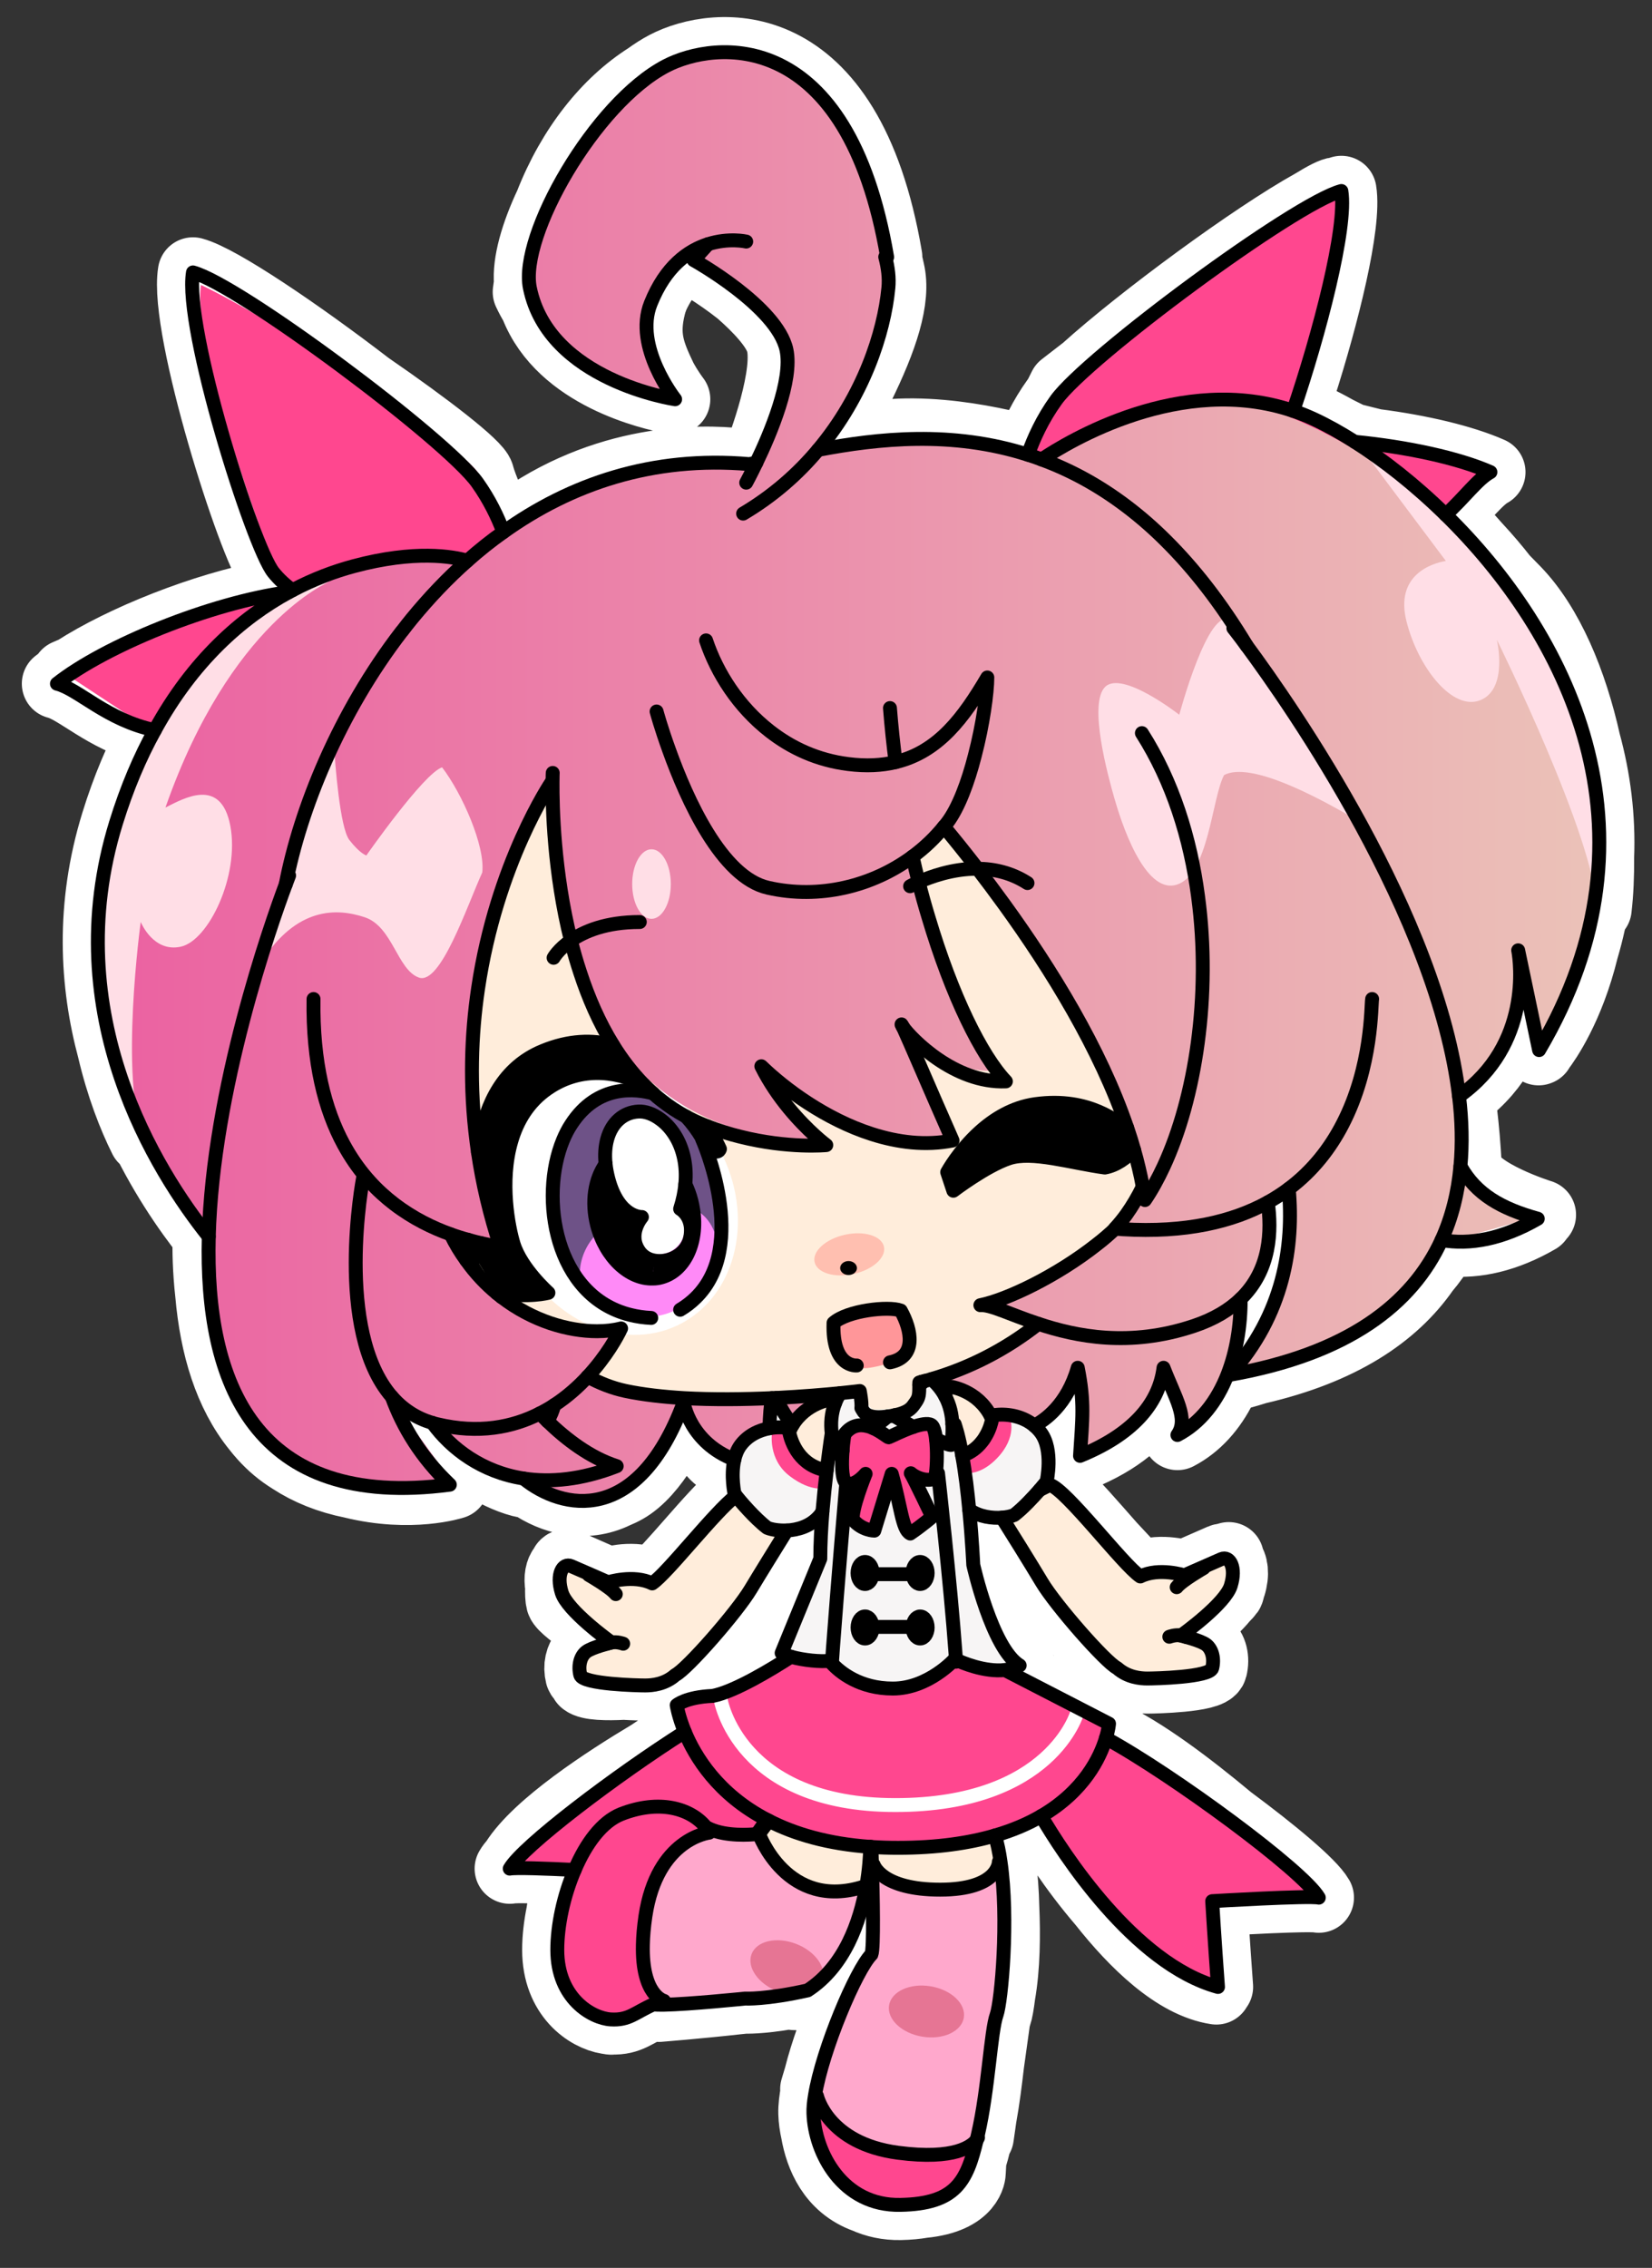 <?xml version="1.0" encoding="iso-8859-1"?>
<!-- Generator: Adobe Illustrator 12.0.0, SVG Export Plug-In . SVG Version: 6.00 Build 51448)  -->
<!DOCTYPE svg PUBLIC "-//W3C//DTD SVG 1.1//EN" "http://www.w3.org/Graphics/SVG/1.1/DTD/svg11.dtd">
<svg  version="1.1" id="&#x30EC;&#x30A4;&#x30E4;&#x30FC;_1" xmlns="http://www.w3.org/2000/svg" xmlns:xlink="http://www.w3.org/1999/xlink" width="188" height="258"
	 viewBox="0 0 188 258" style="overflow:visible;enable-background:new 0 0 188 258;" xml:space="preserve">
<rect x="0" y="0" width="188" height="258" fill="#333333" stroke="none"/>
<g>
	<path style="fill:#FFFFFF;stroke:#FFFFFF;stroke-width:8;stroke-linecap:round;stroke-linejoin:round;" d="M180.447,84.461
		c-1.531-6.861-4.202-13.292-7.993-17.218c-0.447-0.463-0.904-0.929-1.367-1.396c-0.964-1.237-1.974-2.418-3.019-3.544
		c-1.157-1.318-2.348-2.567-3.549-3.745c2.196-2.018,3.65-4.068,5.086-4.848c-3.17-1.4-8.02-2.548-13.189-3.206l-2.691-0.673
		l-1.621-0.81c-0.885-0.5-1.737-0.943-2.547-1.32c-0.207-0.096-0.414-0.176-0.623-0.265l-1.541-0.771c0,0,0.248-0.964,0.629-2.517
		c2.676-8.35,5.242-18.657,4.631-22.423c-0.154,0.041-0.327,0.097-0.512,0.165c0-0.007,0-0.016,0-0.022
		c-0.396,0-1.383,0.506-2.76,1.355c-6.697,3.711-19.48,13.105-25.841,18.851c-1.569,1.208-2.528,1.954-2.528,1.954l-0.611,1.224
		c-0.068,0.087-0.146,0.181-0.205,0.262c-1.448,2.009-2.42,4.074-3.067,5.819c-4.407-1.216-15.004-3.57-22.097-0.497
		c-0.324,0.055-0.646,0.111-0.964,0.168c1.353-2.428,2.582-4.716,3.633-6.852c0.016-0.033,0.032-0.066,0.049-0.099
		c2.72-5.538,4.226-10.041,3.479-13.215c-0.102-0.428-0.22-0.967-0.358-1.593l0.094,0.01C96.479,2.874,81.318,4.613,75.778,7.515
		c-0.681,0.355-1.365,0.793-2.046,1.29c-4.589,2.9-8.648,7.952-11.191,14.448c-1.616,3.433-2.531,6.673-2.325,8.911
		c-0.05,0.349-0.103,0.695-0.145,1.049c0.249,0.537,0.526,1.046,0.817,1.541c3.048,7.888,13.35,10.189,15.531,10.592
		c0.002,0,0.005,0.001,0.008,0.002l0,0c0.258,0.047,0.406,0.069,0.406,0.069s-0.728-0.926-1.494-2.338
		c-1.431-2.988-2.143-4.851-1.285-8.283c0.1-0.397,0.228-0.764,0.369-1.116c0.339-0.729,0.706-1.378,1.093-1.953
		c1.453-1.943,3.287-2.735,3.287-2.735s0.156,0.104,0.419,0.287l-0.278,0.31c0,0,2.649,1.479,5.306,3.593
		c2.04,1.788,4.005,3.854,4.578,5.571c1.175,3.525-2.044,12.067-2.762,13.893c-0.268,0.055-0.533,0.108-0.791,0.158
		c-0.411-0.036-0.817-0.06-1.224-0.084c-4.275-0.466-15.202-0.684-25.629,7.023c-0.383,0.256-0.762,0.518-1.137,0.786
		c-0.423-1.123-0.979-2.365-1.705-3.639c-0.466-1.088-0.874-2.136-1.049-2.836c-0.269-1.075-5.877-5.435-12.638-10.081
		c-7.835-6.021-16.901-12.169-19.933-12.978c-1.055,6.332,6.81,31.199,9.146,34.119c0.212,0.266,0.447,0.519,0.692,0.767
		c0.221,0.543,0.417,1.01,0.573,1.363c-0.505,0.135-1.047,0.292-1.619,0.466c-7.557,1.407-16.71,5.07-22.207,8.61
		c-0.617,0.266-0.972,0.421-0.972,0.421l0.171,0.113c-0.451,0.31-0.874,0.619-1.26,0.923c2.345,0.586,5.43,3.852,10.462,5.13
		l0.556,0.365c-1.629,3-3.09,6.425-4.303,10.35c-2.941,9.517-2.415,18.283-0.409,25.761c0.978,4.178,2.341,7.649,3.577,10.12
		c-0.214-0.509-0.395-1.089-0.551-1.716c2.521,5.537,5.565,9.908,7.83,12.757c-0.053,1.608-0.009,3.978,0.291,6.66
		c0.518,5.93,2.099,11.282,5.305,15.231c0.105,0.135,0.213,0.268,0.321,0.398c0.04,0.047,0.079,0.094,0.119,0.141
		c0.88,1.041,1.884,1.961,3.026,2.719c0.008,0.006,0.016,0.012,0.024,0.017c0.154,0.103,0.309,0.204,0.468,0.3
		c1.933,1.26,4.218,2.192,6.902,2.729c6.726,1.652,11.527,0.072,11.527,0.072l-6.826-9.354c-0.034-0.088-0.071-0.175-0.104-0.263
		l0.713,0.535c0.444,0.404,0.93,0.769,1.452,1.088l2.918,2.189c0,0,0.542,0.453,1.399,1.098c1.278,1.199,2.823,2.252,4.62,3.016
		c1.558,0.847,3.181,1.52,4.577,1.662c2.546,1.759,6.135,2.808,9.674,1.082c0.367-0.152,0.733-0.32,1.098-0.525
		c3.334-1.875,5.839-7.195,6.747-9.354c0.198,0.754,0.781,2.397,2.297,3.91c0.805,1.391,1.844,2.541,3.092,2.541
		c0.077-0.143,0.158-0.271,0.239-0.404c0.016,0.007,0.029,0.014,0.045,0.02c-0.423,1.86,0.034,3.928,0.034,3.928
		s0.048,0.062,0.127,0.158c-0.022,0.024-0.065,0.073-0.095,0.108c-2.46,1.964-7.539,8.545-9.341,9.829
		c-0.134-0.047-0.293-0.082-0.472-0.11c-2.06-0.774-4.618,0.039-4.618,0.039s-2.401-1.058-3.678-1.612
		c-0.492-0.236-0.893-0.41-1.059-0.436c-0.138-0.02-0.257,0.141-0.358,0.398c-0.351,0.377-0.53,1.137-0.346,2.154
		c-0.032,0.682-0.006,1.324,0.088,1.668c0.143,0.521,1.816,1.756,3.331,2.786c0.931,0.793,1.796,1.444,2.191,1.733l-1.564,0.691
		c-0.345,0.122-0.662,0.258-0.901,0.396l-0.243,0.107c0,0-0.044,0.072-0.101,0.18c-0.547,0.561-0.769,1.512-0.525,2.482
		c0.03,0.12,0.147,0.227,0.316,0.323c0.043,0.118,0.074,0.235,0.134,0.354c0.569,0.487,2.546,0.522,4.509,0.422
		c1.16,0.068,2.146,0.086,2.427,0.086c0.791,0,2.242-0.131,3.429-1.186c0.574-0.287,1.974-1.677,3.502-3.369
		c0.396-0.283,0.768-0.529,1.082-0.701c1.935-1.057,7.914-11.961,7.914-11.961l-0.06-0.014c0.087-0.141,0.171-0.275,0.25-0.402
		c0.665-0.028,1.388-0.16,2.075-0.457c0.798-0.135,1.481-0.354,1.782-0.709c0.015,0.482,0.029,0.912,0.044,1.316
		c-0.059,1.055-0.097,2.092-0.097,3.061c-0.673,1.647-1.569,3.834-2.377,5.806c-1.21,2.769-2.36,5.471-2.231,5.471
		c0.063,0,0.43,0.035,0.944,0.089c-0.035,0.021-0.063,0.041-0.099,0.063l-0.23-0.021l-8.046,3.957l-2.122,0.465
		c-0.01,0.002-0.018,0.004-0.028,0.006l-2.072,0.453c0,0,0.023,0.104,0.068,0.273c-0.09,0.061-0.146,0.104-0.146,0.104
		s0.182,1.242,0.922,3.035c-1.252,0.795-2.575,1.666-3.921,2.584c-4.967,2.961-12.817,8.071-15.393,12.174
		c-0.266,0.308-0.473,0.578-0.604,0.806c0.564-0.142,3.996-0.019,7.066,0.127c-0.51,1.354-0.92,2.985-1.201,4.938
		c-0.294,1.455-0.457,2.883-0.457,4.168c0,5.248,3.549,7.533,5.718,7.871c0.267,0.053,0.428,0.063,0.428,0.063l0.046-0.02
		c2.006,0.086,2.69-0.812,4.756-1.715c0.111,0.021,0.28,0.031,0.473,0.039c0.083,0.158,0.133,0.243,0.133,0.243
		s4.548-0.36,9.093-0.87c0.444-0.044,0.722-0.072,0.722-0.072s1.651,0.08,4.902-0.485c1.818,0.335,3.468-0.222,3.946-1.464
		c0.018-0.047,0.018-0.096,0.031-0.141c3.034-2.748,5.182-10.158,5.182-10.158l0.4-2.205c0.08,3.07,0.164,7.717-0.014,9.098
		c-0.978,1.146-2.008,3.227-2.951,5.505c-1.198,2.718-2.39,5.994-3.089,8.771c-0.264,0.859-0.415,1.389-0.415,1.389
		s0.024,0.07,0.066,0.181c-0.188,0.983-0.297,1.87-0.277,2.57c0.02,0.688,0.121,1.415,0.286,2.149
		c0.465,2.662,1.824,6.106,5.632,7.474c1.152,0.522,2.471,0.827,3.976,0.798c0.962-0.02,1.795-0.102,2.538-0.232
		c5.434-0.515,5.454-3.441,5.454-3.441l0.079-1.514c0.222-0.672,0.419-1.406,0.611-2.203c0.115-0.156,0.154-0.26,0.154-0.26
		l-0.044-0.012c0.075-0.061,0.122-0.102,0.122-0.102s0.122-0.854,0.313-2.196c0.373-2.043,0.636-4.187,0.859-6.095
		c0.23-1.646,0.467-3.346,0.684-4.916c0.057-0.256,0.115-0.486,0.178-0.662c0.13-0.363,0.279-1.191,0.419-2.323
		c0.556-3.153,0.571-6.862,0.446-9.799c-0.043-1.802-0.164-3.595-0.398-5.222l-0.257-2.951c0,0-0.126,0.031-0.341,0.08
		c-0.02-0.063-0.038-0.121-0.057-0.182c2.063-0.602,3.799-1.361,5.26-2.211c1.156,1.971,3.65,5.953,7.006,9.85
		c3.621,4.584,8.305,9.178,12.93,9.875c-0.013-0.116-0.021-0.234-0.035-0.353c0.074,0.021,0.146,0.05,0.221,0.069
		c-0.183-2.499-0.336-4.766-0.449-6.488c0.025-1.703,0.104-2.964,0.126-3.293c1.848-0.105,10.854-0.611,11.8-0.376
		c-0.896-1.558-5.193-5.151-10.186-8.849c-4.555-3.803-9.899-7.848-13.94-9.657c0.211-0.792,0.251-1.279,0.251-1.279
		s-4.938-2.554-9.273-4.79l-2.256-1.259l-0.255-0.035c-0.024-0.013-0.052-0.026-0.075-0.038c0.594-0.068,1.17-0.229,1.687-0.518
		c-0.363-0.223-0.711-0.553-1.045-0.948c-2.218-3.295-4.003-9.849-4.003-9.849l-0.254-6.639c1.094,0.588,2.328,0.699,3.291,0.623
		c0.887,1.422,3.263,5.239,4.533,7.358c0.582,0.972,1.721,2.46,2.989,3.985c1.964,2.586,4.242,5.066,6.675,6.718
		c0.424,0.127,0.963,0.185,1.56,0.196c0.296,0.035,0.563,0.049,0.78,0.049c0.791,0,7.123-0.133,7.388-1.188
		c0.264-1.055,0-2.11-0.66-2.638c-0.173-0.139-0.456-0.275-0.776-0.404c-0.676-0.463-1.431-0.939-1.431-0.939
		s0.667-0.627,1.501-1.422c0.921-0.771,1.936-1.703,2.645-2.578c0.313-0.317,0.535-0.559,0.604-0.66
		c0.057-0.084,0.093-0.248,0.117-0.455c0.041-0.09,0.086-0.182,0.111-0.268c0.428-1.371,0.24-2.396-0.192-2.848
		c-0.021-0.236-0.036-0.389-0.036-0.389s-0.124,0.064-0.337,0.171c-0.154-0.039-0.317-0.044-0.489,0.03
		c-0.923,0.396-4.221,1.848-4.221,1.848s-2.645-0.838-4.721,0.005c-0.176,0.017-0.313,0.03-0.4,0.042
		c-0.193-0.141-0.421-0.338-0.68-0.584l-2.598-2.785c-2.046-2.313-4.41-5.087-5.906-6.33l-0.698-0.748l-0.19,0.162
		c-0.033-0.013-0.076-0.042-0.107-0.051c-0.396,0.188-0.797,0.389-1.192,0.592c0.237-0.275,0.437-0.511,0.577-0.684l0.65-0.549
		c0,0,0.353-3.957-1.318-5.629c-0.071-0.07-0.148-0.135-0.225-0.201c-0.093-0.09-0.186-0.174-0.281-0.256
		c1.154-0.599,3.732-2.355,4.945-6.564c0.724,4.434,0.221,9.749,0.221,9.749s0.033-0.013,0.07-0.024
		c-0.006,0.094-0.012,0.174-0.018,0.27c4.355-1.782,7.227-4.159,8.609-7.02c0.447-0.723,0.834-1.512,1.14-2.369
		c1.255,3.092,2.565,5.283,1.331,7.015c4.322-2.248,6.818-7.679,7.143-13.974c0.063-0.348,0.133-0.679,0.19-1.045
		c0.163-0.396,0.323-0.76,0.481-1.107c2.834-3.238,2.889-7.368,2.469-10.354c0.683-0.379,1.316-0.787,1.923-1.216
		c0.264-0.157,0.401-0.25,0.401-0.25s0.793,12.397-5.012,18.202c-0.271,0.637-0.445,1.17-0.563,1.607
		c-0.348,0.432-0.707,0.858-1.09,1.283c0.299-0.053,0.578-0.117,0.873-0.172c-0.012,0.118-0.013,0.184-0.013,0.184
		s0.861-0.209,2.263-0.651c9.445-2.181,15.5-6.185,19.057-11.312c0.814-0.961,1.548-1.981,2.16-3.074
		c0.224-0.059,0.449-0.119,0.676-0.18c2.996,0.307,6.396-0.434,10.051-2.549c-0.189-0.054-0.367-0.111-0.552-0.166
		c0.567-0.17,0.905-0.271,0.905-0.271s-7.649-2.374-8.441-5.275c-0.264-5.276-0.791-8.179-0.791-8.179s0.104-0.112,0.279-0.313
		c4.123-3.079,5.738-7.056,6.308-10.315c0.334-0.967,0.576-1.949,0.709-2.928c0.345,1.638,0.802,3.823,1.319,6.303
		c0.234,1.322,0.354,1.979,0.354,1.979s0.02-0.022,0.047-0.057c0.002,0.012,0.004,0.024,0.008,0.037
		c0.035-0.059,0.064-0.117,0.101-0.176c0.66-0.862,3.342-4.663,4.952-11.259c0.622-2.095,1.072-4.162,1.365-6.198
		c0.078,0.57,0.123,1.094,0.123,1.56c0.211-1.817,0.295-3.792,0.276-5.844C182.15,92.98,181.578,88.604,180.447,84.461z
		 M87.459,207.115c0.008,0.005,0.018,0.009,0.026,0.013c-0.013,0.019-0.025,0.034-0.039,0.054
		C87.451,207.159,87.456,207.137,87.459,207.115z M88.008,159.041l1.083,2.382l0.425-0.229c0.145,0.213,0.305,0.431,0.475,0.647
		c-0.035,0.037-0.074,0.07-0.108,0.108c0.01,0.191,0.034,0.377,0.064,0.561c-0.515-0.105-1.076-0.145-1.657-0.105l-0.448-3.356
		C87.897,159.047,87.953,159.044,88.008,159.041z"/>
	<path style="fill:#FF478F;" d="M118.9,206.534c0,0,9.894,18.334,19.521,19.784c-0.527-4.748-0.132-10.155-0.132-10.155
		l10.948-0.792c0,0-15.17-14.641-23.743-18.202C122.331,200.466,118.9,206.534,118.9,206.534z"/>
	<path style="fill:#FF478F;" d="M58.225,212.471l9.761-0.265l3.43,3.562c0,0,15.433-4.354,15.433-4.881s0.792-4.748,0.792-4.748
		l-9.365-8.97C78.274,197.169,61.259,206.271,58.225,212.471z"/>
	<path style="fill:#FF478F;" d="M117.318,51.414l3.693-7.387c0,0,28.49-22.16,31.129-22.16c0,6.332-4.748,24.798-4.748,24.798
		l6.33,3.166l14.773,3.693c-2.11,2.11-3.693,4.749-3.693,4.749L117.318,51.414z"/>
	<path style="fill:#FF478F;" d="M17.599,83.335L7.574,76.74c0,0,16.884-7.387,24.798-9.497c-2.11-4.749-10.552-27.964-9.497-34.823
		C32.9,37.169,54.004,51.942,54.532,54.052c0.528,2.11,3.166,7.387,3.166,7.387l-8.442,9.497L17.599,83.335z"/>
	<path style="fill:#FFEDDB;" d="M50.575,139.525c0,0,2.11,9.234,7.914,13.719c5.804,4.484,22.424,6.596,38.781,5.275
		c0.527,0.527,1.318,1.848,1.318,1.848s3.957,0.264,6.066-1.055c0-1.319,0-2.111,0-2.111s16.094-4.221,24.008-16.355
		c3.957-8.179,4.221-14.246,4.221-14.246l-32.712-44.847l-40.627,4.749C59.544,86.501,42.396,108.133,50.575,139.525z"/>
	<path style="fill:#FF9699;" d="M97.797,155.443c0,0-2.902-0.615-2.639-4.75c1.23-1.144,6.508-2.285,7.738-1.67
		c0.526,1.847,1.23,5.275-2.022,6.156C97.621,156.059,97.797,155.443,97.797,155.443z"/>
	
		<ellipse transform="matrix(-0.216 -0.976 0.976 -0.216 -21.722 267.932)" style="fill:#FFBFB0;" cx="96.735" cy="142.689" rx="2.286" ry="4.044"/>
	
		<ellipse transform="matrix(-0.429 -0.903 0.903 -0.429 -22.851 259.681)" style="fill:#FFFFFF;" cx="70.617" cy="137.06" rx="15.124" ry="12.927"/>
	
		<linearGradient id="XMLID_4_" gradientUnits="userSpaceOnUse" x1="11.913" y1="168.532" x2="181.46" y2="168.532" gradientTransform="matrix(1 0 0 -1 -0.022 256.875)">
		<stop  offset="0" style="stop-color:#EB61A1"/>
		<stop  offset="1" style="stop-color:#EBC2B8"/>
	</linearGradient>
	<path style="fill:url(#XMLID_4_);" d="M50.575,139.525c0,0,2.11,1.848,6.067,1.848c-2.638-8.706-6.332-31.921,5.804-51.707
		c1.319,11.344,1.319,38.78,30.602,40.363c-3.166-3.958-6.067-8.179-6.067-8.179s10.553,9.234,21.104,7.651
		c-2.901-7.123-3.957-11.345-3.957-11.345s2.374,3.693,9.233,3.693c-3.83-7.137-7.336-17.02-9.498-25.061
		c1.908-0.881,2.375-1.056,3.426-3.481c7.794,9.858,19.109,25.616,23.22,40.414c-2.11,3.693-4.749,10.553-17.675,14.246
		c3.43,3.165,5.012,2.639,5.012,2.639l-10.553,5.804l6.068,7.122c0,0,6.595-0.264,9.232-8.178
		c0.791,4.484,0.264,10.024,0.264,10.024s7.914-2.64,10.024-9.761c1.583,3.429,1.847,6.595,1.847,6.595s4.75-2.374,6.597-13.981
		c1.847-4.484,3.429-5.539,2.901-11.607c1.582-0.791,2.373-1.318,2.373-1.318s0.793,12.398-5.012,18.202
		c-0.792,1.847-0.792,2.902-0.792,2.902s17.412-4.222,23.479-15.037c5.013-1.319,11.08-3.166,11.08-3.166s-7.65-2.374-8.442-5.274
		c-0.265-5.277-0.791-8.18-0.791-8.18s6.858-7.387,7.387-14.246c1.056,6.068,1.583,8.97,1.583,8.97s11.08-13.191,3.957-38.253
		s-36.406-37.461-40.627-35.351c-8.091,0-19.258,6.068-19.258,6.068s-16.355-5.54-25.325-0.528
		c5.013-8.969,8.44-16.092,7.388-20.577c-1.057-4.484-3.959-21.104-15.039-24.27c-11.08-3.166-24.007,8.706-26.117,26.645
		c3.43,7.387,11.08,10.816,16.356,12.135c-2.11-4.485-3.429-6.332-2.374-10.552c1.055-4.221,4.749-5.804,4.749-5.804
		s8.706,5.804,10.025,9.761c1.319,3.957-2.902,14.246-2.902,14.246s-17.939-3.957-32.448,11.08
		c-1.055-1.055-24.271-3.43-35.878,19.258c-11.608,22.688-3.43,44.32,6.067,56.719c-0.264,5.276,0.528,21.369,10.289,26.381
		c9.761,5.014,17.675,2.375,17.675,2.375l-7.123-9.762l5.276,3.958c0,0,6.595,5.539,10.816,5.804
		c1.847,1.582,6.332,2.901,10.553,0.527c4.221-2.374,7.123-10.289,7.123-10.289s1.847,7.387,5.013,7.387
		c1.847-3.429,5.012-3.957,5.012-3.957l-0.528-3.957l1.319,2.902l6.859-3.693c0,0-22.16,3.604-28.492-1.582
		c2.11-2.375,2.638-4.75,2.638-4.75S55.587,153.771,50.575,139.525z"/>
	<path style="fill:#FFDEE6;" d="M37.472,66.188c0,0-11.256,4.573-18.643,25.678c2.11-1.055,6.332-3.518,7.387,2.11
		c1.055,5.628-2.462,13.015-5.628,13.718c-3.166,0.703-4.573-2.814-4.573-2.814s-2.462,17.939,0.352,24.623
		c-3.517-7.035-8.09-22.16-1.758-38.692C23.051,69.705,37.472,66.188,37.472,66.188z"/>
	<path style="fill:#FFDEE6;" d="M38,84.654c0,0,0.007,0.126,0.021,0.351c0.11,1.711,0.649,9.155,1.737,10.554
		c1.231,1.583,1.935,1.758,1.935,1.758s6.507-9.321,8.617-10.025c2.287,2.99,4.925,8.97,4.573,11.96
		c-1.759,3.869-4.749,12.838-7.211,11.959s-2.99-5.804-6.156-6.859c-3.166-1.055-7.738-1.231-11.783,5.1
		c0.704-3.341,2.814-9.497,2.814-9.497"/>
	<ellipse style="fill:#FFDEE6;" cx="74.142" cy="100.571" rx="2.198" ry="3.957"/>
	<path style="fill:#FFDEE6;" d="M134.202,81.313c0,0,3.341-12.487,5.804-10.728c1.23,1.935,13.016,20.929,14.07,22.512
		c-4.223-2.462-11.783-6.507-14.773-4.924c-1.406,2.638-1.759,11.432-5.451,12.487c-3.693,1.055-6.332-7.386-7.035-9.849
		s-2.99-10.728-1.057-12.663C127.695,76.212,134.202,81.313,134.202,81.313z"/>
	<path style="fill:#FFDEE6;" d="M155.043,51.15c0,0,7.914,10.552,9.497,12.663c-1.583,0.264-5.804,1.583-4.483,6.859
		c1.317,5.276,5.274,10.289,8.44,8.969c3.166-1.319,1.847-6.859,1.847-6.859s11.344,22.951,11.344,30.603
		c1.319-11.344-1.847-28.492-9.232-36.142C165.068,59.592,155.043,51.15,155.043,51.15z"/>
	
		<ellipse transform="matrix(-0.167 -0.986 0.986 -0.167 -50.28 231.473)" style="fill:#FF8AF7;" cx="72.652" cy="136.979" rx="12.926" ry="9.849"/>
	<path style="fill:#6E5287;" d="M66.007,145.462c0,0-0.923-5.937,7.519-8.046s8.178,5.014,8.178,5.014s2.215-19.32-11.212-18.468
		C59.017,128.974,64.292,144.671,66.007,145.462z"/>
	<path style="fill:#FFFFFF;" d="M77.969,131.947c0.755,3.465-0.633,6.707-3.101,7.244c-2.468,0.535-5.081-1.838-5.836-5.303
		c-0.755-3.464,0.633-6.707,3.101-7.243C74.601,126.11,77.213,128.484,77.969,131.947z"/>
	<circle style="fill:#FFFFFF;" cx="74.933" cy="139.702" r="2.99"/>
	<path style="fill:#FFEDDB;" d="M107.206,157.904c0,0,3.517,0.265,5.452,3.078c-0.528,2.287-2.902,4.484-2.902,4.484
		L107.206,157.904z"/>
	<path style="fill:#FFEDDB;" d="M95.422,159.4l-1.758,8.002c0,0-3.606-2.022-3.782-5.452
		C91.641,159.928,94.455,158.872,95.422,159.4z"/>
	<path style="fill:#FFEDDB;" d="M83.814,170.04l4.045,4.134l1.495,0.352c0,0-5.979,10.904-7.914,11.959
		c-1.935,1.057-5.892,4.75-5.892,4.75s-7.826,1.055-9.058,0c-0.879-1.76,0.176-3.342,0.176-3.342l2.99-1.32
		c0,0-5.54-3.43-5.804-4.395c-0.264-0.969,0-4.31,0.616-4.223c0.615,0.089,4.397,2.199,4.397,2.199s4.484-0.616,5.627,0
		C76.692,178.219,83.814,170.04,83.814,170.04z"/>
	<path style="fill:#FFEDDB;" d="M114.855,173.029l4.924-4.221l9.763,10.465c0,0,3.077-0.439,4.836,0.352
		c2.726-1.055,5.452-2.462,5.452-2.462s0.352,3.431,0,3.957s-4.748,4.661-4.748,4.661s2.374,1.494,2.462,1.759
		s0.177,2.198,0.177,2.198s-6.859,1.759-9.498,0.967C120.836,185.693,114.855,173.029,114.855,173.029z"/>
	<path style="fill:#F7F5F5;" d="M89.091,162.564c0,0-3.166-0.088-4.661,1.848c-1.495,1.936-0.527,5.363-0.527,5.363l3.605,4.045
		c0,0,4.925,0.266,5.893-0.879c0.088,2.813,0.176,4.31,0.176,4.31s-5.101,11.345-4.837,11.345c0.264,0,5.804,0.615,5.804,0.615
		s3.957,3.253,7.123,3.077c3.166-0.177,6.858-3.431,6.858-3.431s4.836,1.848,7.211,0.617c-2.551-2.728-4.748-10.816-4.748-10.816
		l-0.266-6.947l3.693,0.88l5.102-4.31c0,0,0.353-3.956-1.318-5.629c-1.672-1.67-4.661-1.67-4.661-1.67s-1.847,3.869-3.781,4.484
		c-0.791-3.078-3.166-8.441-3.166-8.441l-2.198,0.352c0,0,0.703,3.605-2.638,3.693c-3.342,0.089-3.342-2.639-3.78-2.727
		c-1.057,0.264-2.552,0.527-2.552,0.527s-1.494,5.893-1.318,8.441C92.52,167.227,89.002,164.236,89.091,162.564z"/>
	<path style="fill:#FF478F;" d="M110.195,167.578c0,0,1.508,0.141,3.254-1.672c2.374-2.461,1.494-4.572,1.494-4.572h-1.406
		c0,0-0.879,2.375-2.198,3.254c-1.319,0.881-1.935,1.057-1.935,1.057L110.195,167.578z"/>
	<path style="fill:#FF478F;" d="M87.86,163.006c0,0-0.504,3.008,2.022,4.924c2.55,1.936,4.133,1.319,4.133,1.319l0.088-1.935
		c0,0-2.199-0.265-2.902-1.76c-0.703-1.494-1.055-2.99-1.055-2.99L87.86,163.006z"/>
	<path style="fill:#FF478F;" d="M96.391,168.811c0,0,0-5.188,0-5.541s2.373-0.967,2.373-0.967l2.99,1.406l4.045-1.671
		c0,0,0.527,5.716,0.264,5.979c-0.263,0.262-2.639-0.615-2.639-0.615l2.814,4.925l-2.814,2.374l-1.846-6.596l-2.021,6.067
		l-2.552-1.231l1.759-5.451L96.391,168.811z"/>
	<path style="fill:#FF478F;" d="M77.087,193.607l4.221-0.924l8.046-3.957l4.616,0.396c0,0,2.506,3.034,7.256,3.034
		c4.748,0,6.727-3.034,6.727-3.034l6.727,0.924l11.346,6.331c0,0-0.133,13.852-25.59,13.852
		C80.649,210.229,77.087,193.607,77.087,193.607z"/>
	<path style="fill:#FFEDDB;" d="M87.903,207.325l-1.055,1.45c0,0,0.132,4.748,5.145,6.199c5.013,1.451,6.858,0.133,6.858,0.133
		l0.528-2.901c0,0,2.771,3.562,8.31,2.638c5.541-0.923,6.199-2.9,6.199-2.9l-0.264-3.034c0,0-8.574,2.11-14.904,1.188
		C92.388,209.172,87.903,207.325,87.903,207.325z"/>
	<path style="fill:#FF478F;" d="M80.385,208.249c0,0-7.254,0.923-7.123,9.761c0.132,8.838,1.715,9.497,1.715,9.497l-5.408,2.242
		c0,0-7.123-0.396-5.804-11.345c1.319-10.947,6.595-12.268,10.289-12.662C77.748,205.348,80.385,208.249,80.385,208.249z"/>
	<path style="fill:#FF478F;" d="M92.652,239.113c0,0-0.923,10.686,8.442,11.477c9.364,0.792,9.364-3.43,9.364-3.43l0.132-2.506
		c0,0-4.748,1.979-10.023,0C95.29,242.675,92.652,239.113,92.652,239.113z"/>
	<path style="fill:#FFA8CC;" d="M80.385,208.775h5.936c0,0,1.451,5.277,5.672,6.199c4.221,0.924,6.858,0.133,6.858,0.133
		s-2.9,10.024-6.727,11.08c-3.825,1.056-17.147,2.109-17.147,2.109s-3.034-5.145-1.715-11.212
		C74.581,211.02,80.385,208.775,80.385,208.775z"/>
	
		<ellipse transform="matrix(0.359 -0.933 0.933 0.359 -151.491 227.099)" style="fill:#E67594;" cx="89.628" cy="223.866" rx="2.902" ry="4.309"/>
	<path style="fill:#FFA8CC;" d="M99.907,212.997c0,0,1.45,2.374,6.463,1.979c5.013-0.396,7.519-3.033,7.519-3.033
		s1.319,10.684-0.527,17.016c-0.791,5.805-1.979,14.113-1.979,14.113s-3.43,3.166-10.156,1.582c-6.728-1.582-8.441-6.99-8.441-6.99
		s3.693-12.928,6.729-15.96C99.645,218.01,99.907,212.997,99.907,212.997z"/>
	
		<ellipse transform="matrix(0.164 -0.987 0.987 0.164 -137.63 295.218)" style="fill:#E67594;" cx="105.275" cy="228.77" rx="2.902" ry="4.308"/>
	<path style="fill:none;stroke:#FFFFFF;stroke-width:1.583;stroke-linecap:round;stroke-linejoin:round;" d="M81.968,193.08
		c0,0.396,2.11,12.268,19.919,12.268c17.807,0,20.709-10.554,20.709-10.554"/>
	<path d="M128.33,128.46c-0.02-0.06-0.04-0.13-0.07-0.19c-0.029,0-0.05-0.01-0.068-0.02c-0.881-0.35-4.051-3.52-10.381-2.64
		c-2.58,0.36-4.721,1.7-6.351,3.18c-2.37,2.149-3.67,4.56-3.67,4.56l0.7,2.11c0,0,3.689-2.81,6.33-3.69
		c2.639-0.879,7.039,0.53,10.91,1.051c1.309-0.23,2.459-1.1,3.328-2.01C128.84,130.029,128.6,129.24,128.33,128.46z"/>
	<path d="M96.561,143.46c0.529,0,0.959,0.36,0.959,0.8c0,0.432-0.43,0.79-0.959,0.79c-0.521,0-0.949-0.358-0.949-0.79
		C95.609,143.82,96.04,143.46,96.561,143.46z"/>
	<path d="M81.25,129.37c0.45,0.819,0.68,1.34,0.68,1.34s-0.17,0.79-1.49-0.17c-0.15-0.319-0.31-0.64-0.49-0.95
		c-0.04-0.07-0.08-0.13-0.11-0.2L81.25,129.37z"/>
	<path d="M81.25,129.37l-1.41,0.02c-0.49-0.82-1.08-1.62-1.76-2.36c0.58,0.32,1.2,0.61,1.83,0.87c0.21,0.09,0.42,0.17,0.63,0.25
		C80.82,128.6,81.06,129.01,81.25,129.37z"/>
	<path d="M78.88,137.59c0.31,1.92,0.04,3.75-0.67,5.16l0.19-1.45c0.09-0.229,0.15-0.479,0.19-0.739c0.05-0.351,0.05-0.67,0.03-0.949
		L78.88,137.59z"/>
	<path d="M78.62,139.609c-0.16-1.51-1.22-2.08-1.22-2.08c0.32-1,0.51-1.939,0.59-2.819c0.28,0.59,0.52,1.229,0.69,1.899
		c0.08,0.33,0.15,0.66,0.2,0.979L78.62,139.609z"/>
	<path d="M78.21,142.75c-0.66,1.3-1.69,2.24-3,2.58c-0.29,0.08-0.59,0.12-0.89,0.12l0.1-2.05c1.51,0.289,3.35-0.49,3.98-2.102
		L78.21,142.75z"/>
	<path d="M72.79,142.41c0.4,0.54,0.98,0.869,1.63,0.99l-0.1,2.05c-2.7,0.108-5.42-2.421-6.37-6.08c-0.68-2.66-0.25-5.25,0.97-6.94
		c0.05,0.53,0.16,1.09,0.31,1.67c1.18,4.48,3.82,4.352,3.82,4.352S71.34,140.43,72.79,142.41z"/>
	<path d="M62.32,123.85c3.51-2.42,7.5-2.16,10.91-0.5c-1.31-1.34-2.46-2.84-3.46-4.46c-2.35-0.62-5.01-0.56-7.97,0.66
		c-4.52,1.85-6.49,6.03-7.23,10.33c-0.07,0.399-0.13,0.79-0.18,1.19c0.51,3.47,1.34,7.09,2.57,10.81c-0.62-0.12-1.36-0.26-2.2-0.45
		c0.15,0.84,0.26,1.33,0.26,1.33s-0.34,0.11-0.91,0.28c0.23,0.409,1.15,2.01,2.62,4.04c0.02,0,0.03-0.01,0.05-0.01
		c3.35,0.619,5.63,0,5.63,0s-3.08-2.73-3.96-5.541c-0.58-1.879-1.62-7.1-0.26-11.719C58.86,127.51,60.12,125.37,62.32,123.85z"/>
	<path d="M56.73,147.08c-0.06,0.02-0.12,0.029-0.19,0.04c-1.25-1.03-2.44-2.28-3.48-3.75c0.4-0.12,0.76-0.229,1.05-0.33
		C54.34,143.45,55.26,145.05,56.73,147.08z"/>
	<path style="fill:none;stroke:#000000;stroke-width:1.583;stroke-linecap:round;stroke-linejoin:round;" d="M118.49,206.6
		c2.398,4.092,10.52,16.791,20.119,19.44c-0.399-5.41-0.659-9.761-0.659-9.761s11.079-0.659,12.13-0.399
		c-1.76-3.069-16.75-14.069-24.23-18.13"/>
	<path style="fill:none;stroke:#000000;stroke-width:1.583;stroke-linecap:round;stroke-linejoin:round;" d="M65.4,212.73
		c-3.15-0.16-6.8-0.291-7.39-0.15c1.47-2.551,12.08-10.59,19.92-15.561"/>
	<path style="fill:none;stroke:#000000;stroke-width:1.583;stroke-linecap:round;stroke-linejoin:round;" d="M87.27,207.02
		c-0.36,0.521-0.74,1.062-1.14,1.631"/>
	<path style="fill:none;stroke:#000000;stroke-width:1.583;stroke-linecap:round;stroke-linejoin:round;" d="M147.17,46.74
		c2.95-8.67,6.16-20.85,5.48-25.01c-5.28,1.38-28.92,18.87-32.461,23.78c-1.561,2.16-2.569,4.39-3.209,6.22"/>
	<path style="fill:none;stroke:#000000;stroke-width:1.583;stroke-linecap:round;stroke-linejoin:round;" d="M164.52,58.56
		c2.201-2.02,3.65-4.07,5.092-4.85c-3.631-1.6-9.461-2.87-15.44-3.45"/>
	<path style="fill:none;stroke:#000000;stroke-width:1.583;stroke-linecap:round;stroke-linejoin:round;" d="M166.2,132.67
		c1.78,3.221,4.71,4.84,8.8,5.971c-4.029,2.33-7.75,3-10.95,2.43"/>
	<path style="fill:none;stroke:#000000;stroke-width:1.583;stroke-linecap:round;stroke-linejoin:round;" d="M118.54,52.27
		c2.979-2,15.86-9.86,28.63-5.53c0.801,0.271,1.6,0.59,2.391,0.96c1.42,0.66,2.971,1.52,4.609,2.56c3.271,2.07,6.859,4.88,10.35,8.3
		c13.541,13.26,25.472,35.78,10.631,60.9c-1.209-5.79-2.199-10.49-2.381-11.35c0,0,0,0.02,0.012,0.06c0.01,0.01,0.01,0.03,0.01,0.05
		c0.2,1.13,1.561,10.61-6.75,16.49"/>
	<path style="fill:none;stroke:#000000;stroke-width:1.583;stroke-linecap:round;stroke-linejoin:round;" d="M88.33,159.029
		c0.32,0.761,0.91,1.931,1.87,3.08"/>
	<path style="fill:none;stroke:#000000;stroke-width:1.583;stroke-linecap:round;stroke-linejoin:round;" d="M87.58,162.48
		c0-1.422,0.14-2.65,0.26-3.432"/>
	<path style="fill:none;stroke:#000000;stroke-width:1.583;stroke-linecap:round;stroke-linejoin:round;" d="M59.59,168.2
		c4.39,3.579,12.97,5.399,18.21-8.642c0,0,0.68,4.53,5.77,6.49"/>
	<path style="fill:none;stroke:#000000;stroke-width:1.583;stroke-linecap:round;stroke-linejoin:round;" d="M63.07,159.85
		c-0.16,0.61-0.41,1.24-0.77,1.82"/>
	
		<line style="fill:none;stroke:#000000;stroke-width:1.583;stroke-linecap:round;stroke-linejoin:round;" x1="104.891" y1="157.189" x2="104.87" y2="157.35"/>
	<path style="fill:none;stroke:#000000;stroke-width:1.583;stroke-linecap:round;stroke-linejoin:round;" d="M117.7,162.189
		c1.17-0.601,3.75-2.369,4.95-6.59c0.789,3.959,0.529,5.801,0.26,10.021c5.811-2.37,8.97-5.8,9.5-10.021
		c1.32,3.43,2.898,5.801,1.58,7.649c2.58-1.34,4.52-3.81,5.729-6.931c0.971-2.521,1.48-5.459,1.471-8.551"/>
	<path style="fill:none;stroke:#000000;stroke-width:1.583;stroke-linecap:round;stroke-linejoin:round;" d="M33.28,67.15
		c-0.84-0.61-1.57-1.29-2.17-2.04c-2.34-2.92-10.2-27.78-9.15-34.12c5.28,1.41,28.84,19,32.36,23.92c1.38,1.94,2.33,3.92,2.96,5.62"
		/>
	<path style="fill:none;stroke:#000000;stroke-width:1.583;stroke-linecap:round;stroke-linejoin:round;" d="M17.62,83.07
		c-5.44-1.14-8.69-4.68-11.14-5.29c5.41-4.28,17.51-9.24,26.4-10.42"/>
	<path style="fill:none;stroke:#000000;stroke-width:1.583;stroke-linecap:round;stroke-linejoin:round;" d="M23.76,140.68
		c-5.88-7.35-17.3-25.26-10.56-47.06c1.24-4.01,2.73-7.5,4.42-10.55c4.33-7.91,9.88-12.78,15.26-15.71c0.13-0.07,0.27-0.14,0.4-0.21
		c2.4-1.27,4.77-2.15,6.97-2.74c6.97-1.87,11.28-1.1,12.94-0.62"/>
	<path style="fill:none;stroke:#000000;stroke-width:1.583;stroke-linecap:round;stroke-linejoin:round;" d="M93.1,51.18
		c6.83-1.3,15.23-2.21,23.88,0.55c0.52,0.16,1.039,0.34,1.56,0.54c3.239,1.19,6.5,2.93,9.72,5.38c1.49,1.13,2.98,2.42,4.45,3.89
		c3.149,3.13,6.229,7.04,9.16,11.91"/>
	<path style="fill:none;stroke:#000000;stroke-width:1.583;stroke-linecap:round;stroke-linejoin:round;" d="M32.52,100.6
		c1.64-8.54,6.05-19.5,13.21-28.78c0.01-0.01,0.02-0.01,0.02-0.01c0.37-0.49,0.76-0.98,1.15-1.46c1.92-2.33,4.01-4.55,6.29-6.56
		c1.3-1.16,2.66-2.25,4.09-3.26c7.62-5.45,16.96-8.69,27.99-7.73c0.26-0.05,0.53-0.1,0.8-0.16"/>
	<path style="fill:none;stroke:#000000;stroke-width:1.583;stroke-linecap:round;stroke-linejoin:round;" d="M32.9,99.6
		c0,0-0.14,0.35-0.38,1c-0.01,0.01-0.01,0.02-0.01,0.03c-1.7,4.55-8.32,23.3-8.75,40.05c-0.44,16.551,5.15,31.15,27.43,28.221
		c-3.27-3.109-5.34-6.539-6.6-10"/>
	<path style="fill:none;stroke:#000000;stroke-width:1.583;stroke-linecap:round;stroke-linejoin:round;" d="M140.359,71.46
		c0,0,0.561,0.7,1.511,1.99c5.12,6.93,21.729,30.73,24.17,51.26c0.33,2.73,0.399,5.399,0.16,7.96c-0.271,2.971-0.96,5.79-2.15,8.4
		c-3.35,7.33-10.71,12.979-24.108,15.33c6.209-6.871,7.31-14.73,6.72-21.16"/>
	<path style="fill:none;stroke:#000000;stroke-width:1.583;stroke-linecap:round;stroke-linejoin:round;" d="M61.44,160.79
		c0.27,0.29,0.56,0.59,0.86,0.88c2.09,2.03,4.84,4.16,7.88,5.12c-4,1.56-7.55,1.88-10.59,1.41c-4.72-0.729-8.24-3.38-10.38-6.33"/>
	<path style="fill:none;stroke:#000000;stroke-width:1.583;stroke-linecap:round;stroke-linejoin:round;" d="M69.58,186.85
		c-0.35-0.25-5.01-3.629-5.65-5.658c-0.66-2.11,0.13-3.432,1.06-3.03c0.92,0.39,4.22,1.84,4.22,1.84s2.9-0.92,5.01,0.13
		c1.76-1.18,7.09-8.109,9.53-9.97"/>
	<path style="fill:none;stroke:#000000;stroke-width:1.583;stroke-linecap:round;stroke-linejoin:round;" d="M89.54,174.109
		c-1.07,1.721-3.01,4.851-4.11,6.681c-1.58,2.64-7.25,9.101-8.57,9.76c-1.19,1.062-2.64,1.19-3.43,1.19s-7.13-0.131-7.39-1.19
		c-0.26-1.05,0-2.108,0.66-2.63c0.66-0.529,2.9-1.061,2.9-1.061s0,0-0.01-0.01"/>
	<path style="fill:none;stroke:#000000;stroke-width:1.583;stroke-linecap:round;stroke-linejoin:round;" d="M67.02,179.18
		c0,0,2.48,1.42,3.06,2.17"/>
	<path style="fill:none;stroke:#000000;stroke-width:1.583;stroke-linecap:round;stroke-linejoin:round;" d="M70.92,186.99
		c0,0-0.66-0.25-1.33-0.141c-0.01-0.011-0.01,0-0.01,0c-0.17,0.021-0.35,0.061-0.51,0.141"/>
	<path style="fill:none;stroke:#000000;stroke-width:1.583;stroke-linecap:round;stroke-linejoin:round;" d="M93.6,171.95
		c-0.1,0.188-0.23,0.37-0.37,0.53c-1.02,1.17-2.46,1.568-3.69,1.629c-0.98,0.041-1.83-0.129-2.24-0.311
		c-1.44-1.109-3.07-3.039-3.55-3.64c-0.1-0.12-0.15-0.181-0.15-0.181s-0.46-2.069-0.03-3.931c0.13-0.579,0.35-1.14,0.69-1.608
		c0.82-1.121,2.06-1.73,3.32-1.961c0.83-0.149,1.67-0.131,2.4,0.021"/>
	<path style="fill:none;stroke:#000000;stroke-width:1.583;stroke-linecap:round;stroke-linejoin:round;" d="M95.04,159.6
		c-0.05-0.289-0.09-0.438-0.09-0.438c-0.49,0-3.19,0.438-4.75,2.95c-0.08,0.119-0.15,0.25-0.22,0.39
		c-0.07,0.11-0.13,0.229-0.18,0.351c0.25,1.351,1.28,3.939,4.28,4.42"/>
	<path style="fill:none;stroke:#000000;stroke-width:1.583;stroke-linecap:round;stroke-linejoin:round;" d="M114.02,172.65
		c0.9,1.42,3.271,5.229,4.541,7.35c1.58,2.641,7.25,9.1,8.569,9.76c1.19,1.061,2.64,1.19,3.431,1.19c0.789,0,7.131-0.13,7.391-1.19
		c0.26-1.05,0-2.109-0.66-2.64c-0.66-0.521-2.9-1.05-2.9-1.05s0.012-0.012,0.03-0.021c0.399-0.289,5.011-3.63,5.64-5.648
		c0.66-2.11-0.129-3.432-1.06-3.041c-0.92,0.4-4.22,1.851-4.22,1.851s-2.9-0.92-5.012,0.13c-1.979-1.32-8.438-9.89-10.289-10.42
		c-0.391,0.189-0.779,0.381-1.17,0.58"/>
	<path style="fill:none;stroke:#000000;stroke-width:1.583;stroke-linecap:round;stroke-linejoin:round;" d="M136.971,178.391
		c0,0-2.479,1.42-3.061,2.17"/>
	<path style="fill:none;stroke:#000000;stroke-width:1.583;stroke-linecap:round;stroke-linejoin:round;" d="M133.07,186.2
		c0,0,0.67-0.261,1.35-0.15c0.17,0.021,0.34,0.07,0.5,0.15"/>
	<path style="fill:none;stroke:#000000;stroke-width:1.583;stroke-linecap:round;stroke-linejoin:round;" d="M110.3,171.75
		c1.181,0.82,2.62,0.98,3.72,0.9c0.61-0.051,1.11-0.17,1.4-0.301c1.03-0.791,2.15-2.011,2.891-2.851
		c0.489-0.569,0.801-0.97,0.801-0.97s0.8-3.57-0.66-5.541c-0.221-0.299-0.48-0.569-0.75-0.799c-1.221-1.03-2.891-1.371-4.311-1.23
		c-0.229,0.021-0.449,0.051-0.66,0.1"/>
	<path style="fill:none;stroke:#000000;stroke-width:1.583;stroke-linecap:round;stroke-linejoin:round;" d="M107.57,158.85
		c0.1-0.729,0.199-1.14,0.199-1.14c0.51,0,3.461,0.49,4.961,3.351c0.068,0.109,0.129,0.221,0.18,0.34
		c-0.09,0.5-0.29,1.181-0.67,1.859c-0.141,0.26-0.311,0.53-0.521,0.78c-0.52,0.66-1.238,1.239-2.22,1.56"/>
	<path style="fill:none;stroke:#000000;stroke-width:1.583;stroke-linecap:round;stroke-linejoin:round;" d="M99.029,210.1
		c-0.01,0.932-0.109,2.602-0.459,4.57c-0.7,3.92-2.42,9.01-6.66,11.76c-4.74,1.062-7.12,0.932-7.12,0.932s-6.34,0.648-9.22,0.699
		c-0.54,0.01-0.97,0-1.2-0.041c-2.11,0.922-2.77,1.842-4.88,1.711c-2.11-0.131-6.07-2.369-6.07-7.91c0-2.75,0.71-6.149,1.98-9.09
		c1.26-2.979,3.09-5.479,5.28-6.351c4.35-1.71,7.91-0.659,9.63,1.45c0.15,0.09,0.32,0.17,0.49,0.25c1.9,0.84,4.53,0.65,5.33,0.57
		c0.15-0.021,0.24-0.03,0.24-0.03c0.31-0.41,0.73-0.96,1.12-1.49"/>
	<path style="fill:none;stroke:#000000;stroke-width:1.583;stroke-linecap:round;stroke-linejoin:round;" d="M86.37,208.62
		c0,0,3.16,8.819,11.95,6"/>
	<path style="fill:none;stroke:#000000;stroke-width:1.583;stroke-linecap:round;stroke-linejoin:round;" d="M99.17,210.109
		c0.01,0.16,0.03,0.949,0.061,2.061c0.101,3.32,0.229,9.5-0.061,10.17c-1.729,1.73-5.58,10.811-6.43,16.07
		c-0.13,0.76-0.19,1.43-0.17,2c0.14,4.49,3.3,10.561,9.901,10.42c6.311-0.12,7.549-2.67,8.68-7.391
		c0.051-0.209,0.101-0.43,0.149-0.649c1.19-5.149,1.45-11.74,2.12-13.59c0.53-1.5,1.41-10.86,0.439-17.421
		c-0.149-1.079-0.359-2.09-0.629-2.971"/>
	<path style="fill:none;stroke:#000000;stroke-width:1.583;stroke-linecap:round;stroke-linejoin:round;" d="M99.43,212.16
		c0,0,0.881,2.811,7.562,2.811c6.68,0,6.68-3.16,6.68-3.16"/>
	<path style="fill:none;stroke:#000000;stroke-width:1.583;stroke-linecap:round;stroke-linejoin:round;" d="M92.97,238.439
		c0,0,1.19,5.399,9.23,6.461c6.54,0.859,8.45-0.801,8.95-1.461c0.108-0.16,0.148-0.26,0.148-0.26"/>
	<path style="fill:none;stroke:#000000;stroke-width:1.583;stroke-linecap:round;stroke-linejoin:round;" d="M90.01,188.471
		c-2.1,1.359-6.39,3.979-8.91,4.459c-3.04,0.131-4.09,1.051-4.09,1.051s0.18,1.24,0.92,3.039c1.18,2.852,3.78,7.102,9.34,10
		c0.07,0.041,0.14,0.08,0.22,0.11c2.95,1.511,6.72,2.63,11.539,2.97c0.051,0,0.091,0.012,0.141,0.012c0.971,0.068,1.98,0.1,3.03,0.1
		c4.45,0,8.079-0.54,11.03-1.4c2.068-0.6,3.799-1.358,5.26-2.209c4.898-2.851,6.71-6.689,7.359-8.851
		c0.311-1.01,0.359-1.66,0.359-1.66s-7.2-3.72-11.85-6.108"/>
	<path style="fill:none;stroke:#000000;stroke-width:1.583;stroke-linecap:round;stroke-linejoin:round;" d="M94.65,163.061
		c-0.08,0.479-0.18,1.209-0.3,2.101c-0.06,0.42-0.12,0.89-0.18,1.39c-0.03,0.23-0.06,0.471-0.09,0.721
		c-0.17,1.42-0.34,3.039-0.48,4.681c-0.15,1.829-0.25,3.7-0.25,5.37c-1.58,3.869-4.4,10.729-4.4,10.729
		c0.28,0.16,0.64,0.301,1.06,0.42c1.43,0.41,3.44,0.59,4.39,0.461c0.06,0.069,0.129,0.149,0.209,0.239c1,1.101,3.25,2.92,7,2.92
		c4.051,0,7.041-3.34,7.041-3.34s0.05,0.021,0.14,0.06c0.62,0.301,3.25,1.432,5.569,1.172c0.601-0.07,1.17-0.23,1.681-0.521
		c-3.17-1.939-5.28-11.439-5.28-11.439s-0.13-2.851-0.46-6.271c-0.188-2-0.45-4.21-0.8-6.149c-0.1-0.57-0.2-1.119-0.32-1.631
		c-0.01-0.06-0.02-0.119-0.039-0.17c-0.121-0.529-0.25-1.029-0.391-1.47c-0.029-0.11-0.07-0.21-0.1-0.312
		c-0.08,0.012-0.17,0.012-0.271,0"/>
	<path style="fill:none;stroke:#000000;stroke-width:1.583;stroke-linecap:round;stroke-linejoin:round;" d="M96.311,168.7
		c-0.141,1.659-0.99,11.608-1.511,18.67c-0.04,0.601-0.079,1.18-0.12,1.729"/>
	<path style="fill:none;stroke:#000000;stroke-width:1.583;stroke-linecap:round;stroke-linejoin:round;" d="M106.75,167.6
		c0,0,1.41,12.512,1.99,20.512c0.01,0.238,0.029,0.47,0.05,0.699c0,0.08,0.01,0.16,0.01,0.229"/>
	<path style="fill:none;stroke:#000000;stroke-width:1.583;stroke-linecap:round;stroke-linejoin:round;" d="M95.891,165.02
		c-0.341,0.211-0.601,0.342-0.721,0.352c-0.02,0-0.04-0.01-0.05-0.01c-0.21-0.74-0.39-1.512-0.47-2.301
		c-0.131-1.131-0.061-2.301,0.39-3.461c0.14-0.369,0.33-0.738,0.55-1.108"/>
	<path style="fill:none;stroke:#000000;stroke-width:1.583;stroke-linecap:round;stroke-linejoin:round;" d="M101.02,161.141
		c0,0-0.709,0.59-1.648,1.319"/>
	<path style="fill:none;stroke:#000000;stroke-width:1.583;stroke-linecap:round;stroke-linejoin:round;" d="M105.24,157.1
		c-0.131,0.08-0.25,0.17-0.37,0.25c-0.091,0.062-0.17,0.131-0.25,0.19"/>
	<path style="fill:none;stroke:#000000;stroke-width:1.583;stroke-linecap:round;stroke-linejoin:round;" d="M106.52,163.71
		c0.4,0.2,0.771,0.37,1.062,0.49c0.36,0.149,0.61,0.21,0.688,0.17c0.03-0.229,0.051-0.46,0.07-0.69
		c0.051-0.488,0.07-0.988,0.051-1.5c0-0.05,0-0.109-0.011-0.16c-0.04-1.068-0.271-2.148-0.81-3.17c-0.36-0.68-0.87-1.35-1.57-1.959"
		/>
	<path style="fill:none;stroke:#000000;stroke-width:1.583;stroke-linecap:round;stroke-linejoin:round;" d="M101.85,160.99
		c-0.039,0.08-0.05,0.119-0.05,0.119s0.95,0.561,2.12,1.221"/>
	<path style="fill:none;stroke:#000000;stroke-width:1.583;stroke-linecap:round;stroke-linejoin:round;" d="M54.11,143.04
		c-0.03-0.069-0.05-0.101-0.05-0.101s-0.3-0.67-0.77-1.891"/>
	<path style="fill:none;stroke:#000000;stroke-width:1.583;stroke-linecap:round;stroke-linejoin:round;" d="M57.09,147.561
		c-0.13-0.17-0.24-0.33-0.36-0.479"/>
	<path style="fill:none;stroke:#000000;stroke-width:1.583;stroke-linecap:round;stroke-linejoin:round;" d="M118.16,150.6
		c-1.79,1.41-3.801,2.73-6.051,3.871c-1.869,0.949-3.899,1.77-6.109,2.42c-0.25,0.08-0.5,0.149-0.76,0.209
		c-0.11,0.041-0.23,0.07-0.352,0.092c-0.09,0.029-0.18,0.06-0.27,0.078c0,0.102,0,0.182,0,0.271c0,1.109-0.03,1.41-0.381,1.93
		c-0.021,0.03-0.039,0.061-0.061,0.09c-0.289,0.4-0.5,0.812-1.33,1.142c-0.26,0.108-0.59,0.21-1,0.29
		c-0.238,0.061-0.52,0.109-0.83,0.148c-0.898,0.131-1.51,0.092-1.92-0.029c-0.158-0.039-0.279-0.09-0.39-0.149
		c-0.42-0.229-0.55-0.569-0.681-0.79c0.08-0.609-0.18-1.93-0.18-1.93s-0.841,0.109-2.261,0.25c-1.72,0.17-4.3,0.39-7.26,0.539
		c-0.16,0.011-0.33,0.021-0.49,0.021c-3.13,0.141-6.65,0.189-10.01,0c-2.35-0.141-4.62-0.391-6.62-0.811
		c-1.51-0.32-2.96-0.891-4.33-1.641"/>
	<path style="fill:none;stroke:#000000;stroke-width:1.583;stroke-linecap:round;stroke-linejoin:round;" d="M56.54,147.12
		c0.07-0.011,0.13-0.021,0.19-0.04c0.02,0,0.03-0.01,0.05-0.01c3.35,0.619,5.63,0,5.63,0s-3.08-2.73-3.96-5.541
		c-0.58-1.879-1.62-7.1-0.26-11.719c0.67-2.3,1.93-4.44,4.13-5.96c3.51-2.42,7.5-2.16,10.91-0.5"/>
	<path style="fill:none;stroke:#000000;stroke-width:1.583;stroke-linecap:round;stroke-linejoin:round;" d="M54.76,141.43
		c0.15,0.84,0.26,1.33,0.26,1.33s-0.34,0.11-0.91,0.28c-0.29,0.101-0.65,0.21-1.05,0.33"/>
	<path style="fill:none;stroke:#000000;stroke-width:1.583;stroke-linecap:round;stroke-linejoin:round;" d="M69.77,118.89
		c-2.35-0.62-5.01-0.56-7.97,0.66c-4.52,1.85-6.49,6.03-7.23,10.33c-0.07,0.399-0.13,0.79-0.18,1.19"/>
	<path style="fill:none;stroke:#000000;stroke-width:1.583;stroke-linecap:round;stroke-linejoin:round;" d="M78.08,127.03
		c0.68,0.74,1.27,1.54,1.76,2.36c0.03,0.07,0.07,0.129,0.11,0.2c0.18,0.311,0.34,0.631,0.49,0.95c1.32,0.96,1.49,0.17,1.49,0.17
		s-0.23-0.521-0.68-1.34c-0.19-0.36-0.43-0.77-0.71-1.22"/>
	<path style="fill:none;stroke:#000000;stroke-width:1.583;stroke-linecap:round;stroke-linejoin:round;" d="M74.33,124.39
		c-1.91-0.53-6.31-1.12-9.32,3.51c-0.36,0.54-0.67,1.15-0.94,1.8c-2.71,6.55-0.94,17.75,7.64,19.88c0.75,0.189,1.55,0.311,2.4,0.35"
		/>
	<path style="fill:none;stroke:#000000;stroke-width:1.583;stroke-linecap:round;stroke-linejoin:round;" d="M79.91,129.609
		c0,0,5.41,12.061-0.76,18.051c-0.5,0.49-1.08,0.939-1.75,1.34"/>
	<path style="fill:none;stroke:#000000;stroke-width:1.583;stroke-linecap:round;stroke-linejoin:round;" d="M77.99,134.71
		c0.28,0.59,0.52,1.229,0.69,1.899c0.08,0.33,0.15,0.66,0.2,0.979c0.31,1.921,0.04,3.75-0.67,5.16c-0.66,1.3-1.69,2.239-3,2.58
		c-0.29,0.08-0.59,0.12-0.89,0.12c-2.7,0.109-5.42-2.42-6.37-6.08c-0.68-2.66-0.25-5.25,0.97-6.939"/>
	<path style="fill:none;stroke:#000000;stroke-width:1.583;stroke-linecap:round;stroke-linejoin:round;" d="M78.62,139.609
		c-0.16-1.51-1.22-2.08-1.22-2.08c0.32-1,0.51-1.939,0.59-2.819c0.2-2.14-0.25-3.91-1-5.26c-0.51-0.9-1.14-1.61-1.82-2.1
		c-0.84-0.63-1.73-0.94-2.51-0.9c-1.69,0.08-3.04,1.24-3.56,3.149c-0.22,0.811-0.3,1.76-0.18,2.83c0.05,0.53,0.16,1.09,0.31,1.67
		c1.18,4.48,3.82,4.352,3.82,4.352s-1.71,1.979-0.26,3.96c0.4,0.54,0.98,0.87,1.63,0.989c1.51,0.291,3.35-0.489,3.98-2.101
		c0.09-0.229,0.15-0.479,0.19-0.739C78.64,140.21,78.64,139.891,78.62,139.609z"/>
	<path style="fill:none;stroke:#000000;stroke-width:1.583;stroke-linecap:round;stroke-linejoin:round;" d="M129.061,130.811
		c-0.869,0.91-2.021,1.779-3.33,2.01c-3.869-0.521-8.271-1.93-10.91-1.051c-2.641,0.881-6.329,3.69-6.329,3.69l-0.7-2.11
		c0,0,1.3-2.408,3.67-4.56c1.63-1.48,3.771-2.82,6.35-3.18c6.33-0.88,9.5,2.29,10.381,2.64c0.021,0.01,0.041,0.02,0.07,0.02"/>
	<path style="fill:none;stroke:#000000;stroke-width:1.583;stroke-linecap:round;stroke-linejoin:round;" d="M144.279,136.779
		c0.439,3.189,0.351,7.681-3.09,10.99c-1.271,1.229-3.01,2.301-5.351,3.08c-7.28,2.43-13.34,1.189-17.68-0.25
		c-3.2-1.061-5.47-2.229-6.591-2.119c3.029-0.61,8.689-3.312,13.25-6.91c0.74-0.57,1.439-1.17,2.101-1.801"/>
	<path style="fill:none;stroke:#000000;stroke-width:1.583;stroke-linecap:round;stroke-linejoin:round;" d="M97.5,155.34
		c0,0-2.82,0.26-2.641-4.84c1.582-1.41,6.24-1.939,7.65-1.41c1.23,2.2,1.852,5.28-1.229,5.891"/>
	<path style="fill:none;stroke:#000000;stroke-width:1.583;stroke-linecap:round;stroke-linejoin:round;" d="M41.31,134.05
		c0,0-3.31,17.29,3.28,24.851c1.19,1.359,2.7,2.41,4.62,2.971c0.17,0.061,0.36,0.109,0.54,0.148c4.71,1.131,8.6,0.352,11.69-1.229
		c0.57-0.29,1.12-0.6,1.63-0.939c1.49-0.971,2.76-2.109,3.81-3.25c2.14-2.301,3.39-4.601,3.8-5.479
		c-0.81,0.21-1.74,0.319-2.74,0.319c-3.24,0-7.29-1.141-10.85-3.881c-0.18-0.14-0.37-0.279-0.55-0.438
		c-1.25-1.03-2.44-2.28-3.48-3.75c-0.65-0.89-1.25-1.88-1.77-2.95"/>
	<path style="fill:none;stroke:#000000;stroke-width:1.583;stroke-linecap:round;stroke-linejoin:round;" d="M62.76,88.99
		c0,0-6.25,9.19-8.36,23.5c-0.77,5.19-0.99,11.05-0.17,17.401c0.05,0.389,0.1,0.779,0.16,1.18c0.51,3.47,1.34,7.09,2.57,10.81
		c-0.62-0.12-1.36-0.26-2.2-0.45c-0.46-0.109-0.96-0.229-1.47-0.38c-0.64-0.17-1.31-0.38-2-0.63c-2.04-0.729-4.28-1.811-6.41-3.439
		c-0.97-0.74-1.92-1.59-2.82-2.59c-0.96-1.061-1.85-2.271-2.65-3.66c-0.11-0.181-0.21-0.359-0.31-0.551
		c-2.14-3.958-3.53-9.3-3.42-16.53"/>
	<path style="fill:none;stroke:#000000;stroke-width:1.583;stroke-linecap:round;stroke-linejoin:round;" d="M156.15,113.65
		c-0.131,0.65,0.06,7.66-3.381,14.28c-1.369,2.64-3.319,5.22-6.109,7.31c-0.73,0.55-1.521,1.06-2.381,1.539
		c-3.989,2.201-9.34,3.49-16.521,3.061c-0.278-0.02-0.56-0.04-0.84-0.07c-0.021,0-0.03,0-0.05,0c0.46-0.5,0.898-1.029,1.311-1.6
		c0.689-0.971,1.319-2.029,1.869-3.16"/>
	<path style="fill:none;stroke:#000000;stroke-width:1.583;stroke-linecap:round;stroke-linejoin:round;" d="M107.42,94.05
		c1.18,1.42,2.471,3.02,3.83,4.78c0.99,1.29,2.02,2.66,3.061,4.1c5.289,7.31,10.891,16.36,13.949,25.34
		c0.03,0.06,0.051,0.13,0.07,0.19c0.27,0.78,0.51,1.569,0.729,2.351c0.2,0.681,0.371,1.351,0.53,2.021
		c0.181,0.729,0.33,1.46,0.46,2.181c0.03,0.129,0.051,0.27,0.08,0.399c0.03,0.17,0.051,0.34,0.08,0.5
		c0.03,0.2,0.061,0.409,0.09,0.608c0.771-1.129,1.48-2.43,2.141-3.85c3.59-7.75,5.42-19.43,3.899-30.71
		c-0.87-6.61-2.899-13.08-6.39-18.56"/>
	<path style="fill:none;stroke:#000000;stroke-width:1.583;stroke-linecap:round;stroke-linejoin:round;" d="M101.92,86.7
		c-0.26-2.01-0.479-4.06-0.641-6.15"/>
	<path style="fill:none;stroke:#000000;stroke-width:1.583;stroke-linecap:round;stroke-linejoin:round;" d="M102.76,116.84
		c0.95,1.32,5.84,6.42,11.711,6.18c-2.771-2.92-6.141-9.68-8.82-18.7c-0.391-1.28-0.76-2.61-1.109-3.98
		c-0.24-0.94-0.471-1.91-0.689-2.89"/>
	<path style="fill:none;stroke:#000000;stroke-width:1.583;stroke-linecap:round;stroke-linejoin:round;" d="M102.75,116.82
		c-0.12-0.23-0.17-0.33-0.15-0.26C102.609,116.61,102.66,116.69,102.75,116.82z"/>
	<path style="fill:none;stroke:#000000;stroke-width:1.583;stroke-linecap:round;stroke-linejoin:round;" d="M62.9,87.93
		c0,0-0.02,0.38-0.02,1.06c-0.02,2.71,0.13,10.2,2.09,18.01c0.3,1.21,0.65,2.42,1.05,3.63c0.94,2.88,2.16,5.7,3.75,8.26
		c1,1.62,2.15,3.12,3.46,4.46h0.01c0.35,0.36,0.71,0.71,1.09,1.04c0.3,0.28,0.61,0.54,0.94,0.79c0.87,0.69,1.81,1.31,2.81,1.85
		c0.58,0.32,1.2,0.61,1.83,0.87c0.21,0.09,0.42,0.17,0.63,0.25c1.27,0.49,2.51,0.87,3.69,1.16c5.5,1.379,9.8,0.959,9.8,0.959
		s-0.53-0.391-1.33-1.121c-1.58-1.44-4.23-4.18-6.06-7.85c2.63,2.55,7.29,6.03,12.59,7.72c2.938,0.94,6.068,1.34,9.17,0.73
		c-0.131-0.29-0.262-0.59-0.392-0.9c-1.85-4.18-4.579-10.56-5.26-12.03c0,0,0.01,0.01,0.01,0.02"/>
	<path style="fill:none;stroke:#000000;stroke-width:1.583;stroke-linecap:round;stroke-linejoin:round;" d="M74.72,80.94
		c0,0,0.5,1.86,1.44,4.44c1.99,5.54,5.96,14.41,11.23,15.61c5.84,1.33,11.879-0.15,16.459-3.54c1.33-0.98,2.539-2.12,3.569-3.4
		c0.14-0.15,0.25-0.3,0.37-0.45c1.3-1.71,2.38-4.64,3.141-7.62c0.93-3.55,1.43-7.19,1.43-8.91c-2.67,4.53-5.539,8.46-10.439,9.63
		c-1.57,0.38-3.35,0.48-5.391,0.22c-3.469-0.43-6.459-1.81-8.929-3.74c-3.54-2.75-6.01-6.6-7.25-10.33"/>
	<path style="fill:none;stroke:#000000;stroke-width:1.583;stroke-linecap:round;stroke-linejoin:round;" d="M63,108.96
		c0,0,0.54-0.97,1.97-1.96c1.49-1.04,3.97-2.11,7.84-2.11"/>
	<path style="fill:none;stroke:#000000;stroke-width:1.583;stroke-linecap:round;stroke-linejoin:round;" d="M103.57,100.82
		c0,0,0.35-0.2,0.97-0.48c1.33-0.59,3.87-1.53,6.71-1.51c1.85,0.01,3.83,0.44,5.68,1.63"/>
	<path style="fill:none;stroke:#000000;stroke-width:1.583;stroke-linecap:round;stroke-linejoin:round;" d="M100.74,29.23
		c0.318,1.2,0.47,2.39,0.359,3.52c-0.49,5.13-2.841,12.3-8,18.43c-2.27,2.71-5.09,5.21-8.53,7.25"/>
	<path style="fill:none;stroke:#000000;stroke-width:1.583;stroke-linecap:round;stroke-linejoin:round;" d="M84.92,54.91
		c0,0,0.49-0.89,1.15-2.27c1.59-3.29,4.17-9.38,3.43-12.85c-1.06-4.93-10.56-10.2-10.56-10.2l1.63-1.81"/>
	<path style="fill:none;stroke:#000000;stroke-width:1.583;stroke-linecap:round;stroke-linejoin:round;" d="M84.92,27.48
		c0,0-1.96-0.46-4.35,0.3c-2.23,0.71-4.82,2.5-6.52,6.75c-1.96,4.9,2.78,10.89,2.78,10.89s-14.38-2.1-16.53-12.67
		c-1.21-5.95,7.39-21.01,15.48-25.24c5.54-2.9,20.701-4.64,25.18,21.74"/>
	<path style="fill:none;stroke:#000000;stroke-width:1.583;stroke-linecap:round;stroke-linejoin:round;" d="M80.7,208.49
		c0,0-5.93,0.66-7.25,9.5c-0.18,1.229-0.27,2.3-0.29,3.24c-0.14,5.799,2.4,6.39,2.4,6.39"/>
	<path style="fill:none;stroke:#000000;stroke-width:1.583;stroke-linecap:round;stroke-linejoin:round;" d="M98.689,162.23
		c-0.851-0.211-1.779-0.092-2.551,0.89c-0.05,0.06-0.18,0.89-0.25,1.899c-0.02,0.199-0.029,0.399-0.039,0.609
		c-0.07,1.359,0,2.811,0.459,3.07c0.012,0.01,0.012,0.02,0.021,0.02c0.88,0.44,2.05-0.89,2.18-1.05c0,0,0,0-0.01,0.011
		c-0.09,0.221-1.63,4.051-1.439,5.199c1.051,1.25,2.439,1.25,2.439,1.25l1.98-6.46c1.049,3.69,1.188,6.33,2.108,6.79
		c1.45-0.99,2.5-1.91,2.5-1.91s-2.04-4.29-2.438-4.949c0.93,0.789,2.379,0.93,2.709,0.529c0.061-0.07,0.109-0.27,0.149-0.55
		c0.13-0.88,0.171-2.591,0.011-3.87c-0.011-0.141-0.029-0.27-0.051-0.4c-0.09-0.51-0.21-0.908-0.38-1.108
		c-0.271-0.32-1.01-0.229-1.84,0.021c0,0,0,0-0.011,0c-0.1,0.039-0.209,0.069-0.319,0.109c-1.29,0.439-2.66,1.15-2.771,1.18
		c-0.101,0.03-0.83-0.63-1.779-1.05C99.16,162.37,98.93,162.279,98.689,162.23z"/>
	<path style="fill:none;stroke:#000000;stroke-width:1.583;stroke-linecap:round;stroke-linejoin:round;" d="M99.3,178.95
		c0,0.04,0,0.09-0.01,0.13c-0.04,0.63-0.399,1.12-0.851,1.12c-0.471,0-0.851-0.562-0.851-1.25c0-0.7,0.38-1.261,0.851-1.261
		C98.92,177.689,99.3,178.25,99.3,178.95z"/>
	<path style="fill:none;stroke:#000000;stroke-width:1.583;stroke-linecap:round;stroke-linejoin:round;" d="M99.3,185.15
		c0,0.688-0.38,1.25-0.858,1.25c-0.471,0-0.852-0.562-0.852-1.25c0-0.7,0.381-1.262,0.852-1.262c0.459,0,0.828,0.521,0.85,1.19
		C99.3,185.1,99.3,185.13,99.3,185.15z"/>
	<path style="fill:none;stroke:#000000;stroke-width:1.583;stroke-linecap:round;stroke-linejoin:round;" d="M105.57,178.95
		c0,0.688-0.391,1.25-0.86,1.25c-0.44,0-0.81-0.49-0.851-1.12c-0.01-0.04-0.01-0.09-0.01-0.13c0-0.7,0.391-1.261,0.859-1.261
		S105.57,178.25,105.57,178.95z"/>
	<path style="fill:none;stroke:#000000;stroke-width:1.583;stroke-linecap:round;stroke-linejoin:round;" d="M105.57,185.15
		c0,0.688-0.391,1.25-0.86,1.25c-0.469,0-0.86-0.562-0.86-1.25c0-0.021,0-0.051,0.012-0.07c0.02-0.67,0.398-1.189,0.85-1.189
		C105.18,183.891,105.57,184.45,105.57,185.15z"/>
	<polyline style="fill:none;stroke:#000000;stroke-width:1.583;stroke-linecap:round;stroke-linejoin:round;" points="
		98.77,179.08 99.29,179.08 103.859,179.08 104.311,179.08 	"/>
	<polyline style="fill:none;stroke:#000000;stroke-width:1.583;stroke-linecap:round;stroke-linejoin:round;" points="
		98.77,185.08 99.29,185.08 103.859,185.08 104.311,185.08 	"/>
</g>
</svg>
